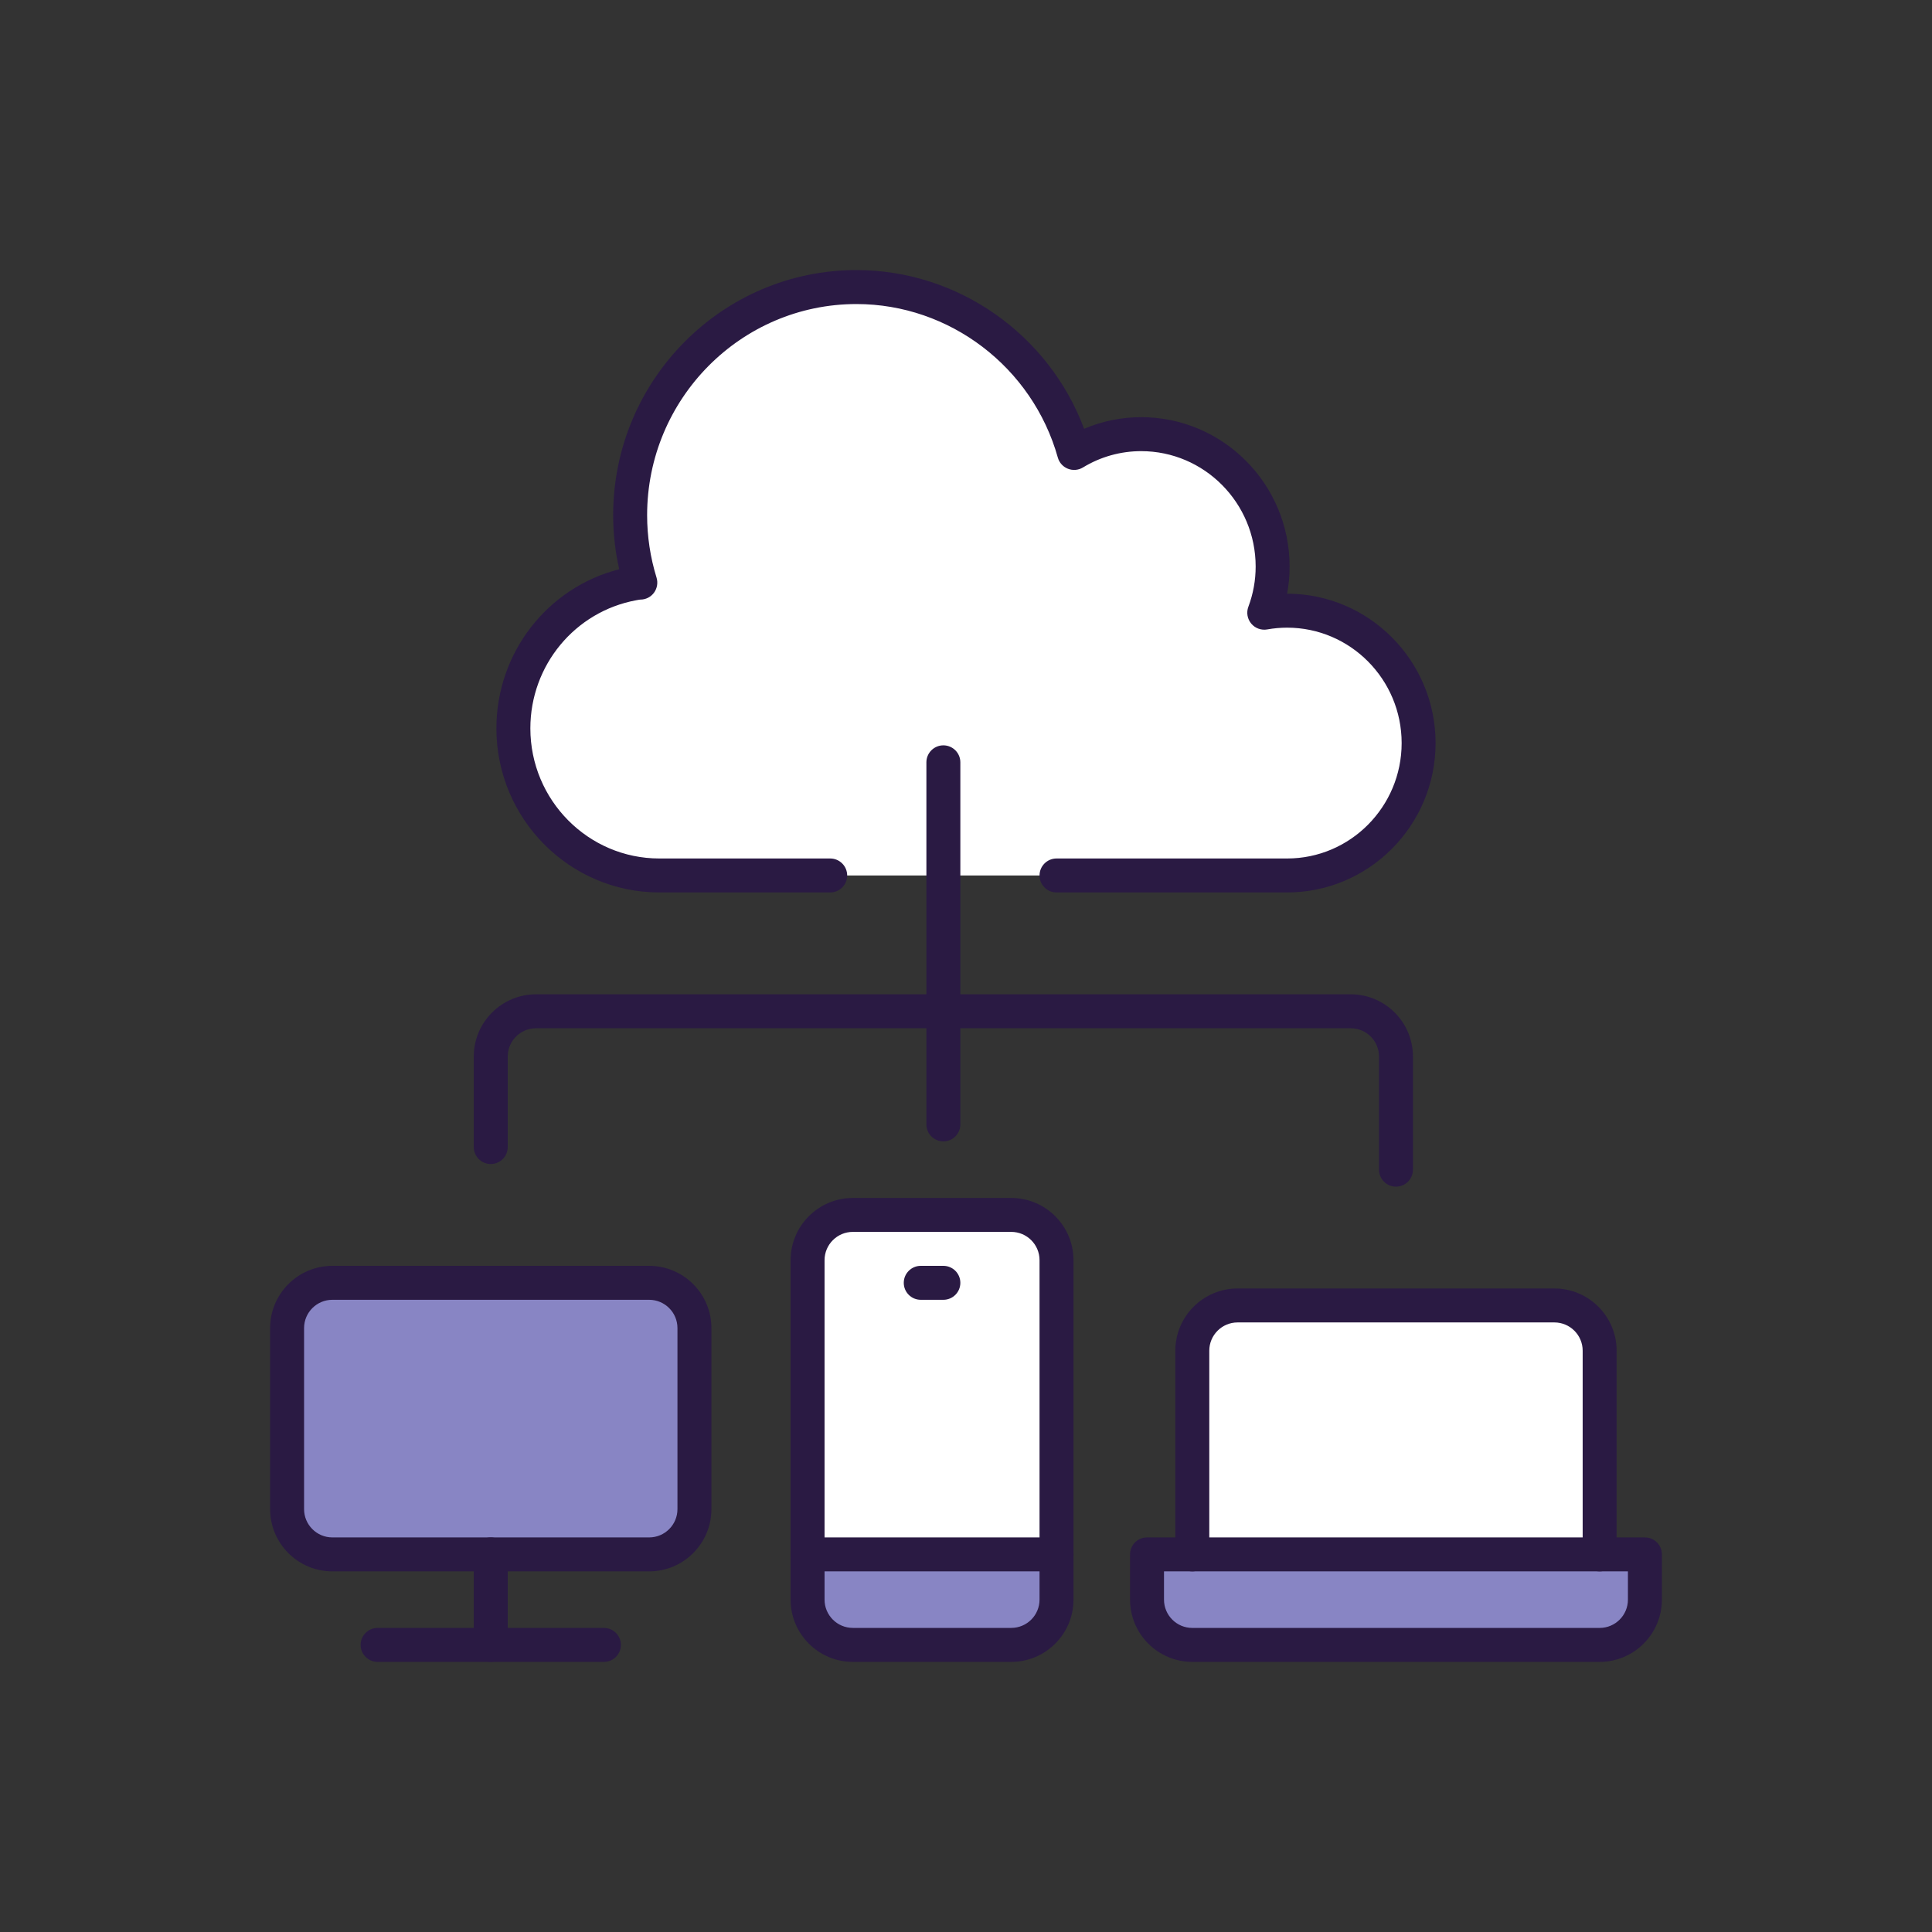 <?xml version="1.0" encoding="UTF-8"?> <svg xmlns="http://www.w3.org/2000/svg" id="a" viewBox="0 0 800 800"><rect x="0" y="0" width="800" height="800" fill="#333333" stroke="none"/><path d="m502.8,362.52h-229.77c-33.36,0-60.44-27.27-60.44-60.91,0-29.89,21.46-54.82,49.67-59.97,1.03-.19,1.87-.37,2.9-.37-2.72-8.81-4.22-18.18-4.22-27.93,0-52.2,41.98-94.46,93.71-94.46,42.92,0,79,28.96,90.15,68.69,8.15-4.97,17.62-7.78,27.74-7.78,30.08,0,54.44,24.55,54.44,54.82,0,6.65-1.22,13.12-3.47,19.12,3.09-.56,6.28-.84,9.46-.84,30.08,0,54.44,24.55,54.44,54.82s-24.36,54.82-54.44,54.82h-30.17Z" style="fill:#fff; stroke-width:0px;"></path><path d="m353.15,503.08h65.6c10.31,0,18.74,8.43,18.74,18.74v121.82h-103.08v-121.82c0-10.31,8.43-18.74,18.74-18.74Z" style="fill:#fff; stroke-width:0px;"></path><path d="m662.38,559.3v84.34h-168.68v-84.34c0-10.31,8.43-18.74,18.74-18.74h131.19c10.31,0,18.74,8.43,18.74,18.74Z" style="fill:#fff; stroke-width:0px;"></path><path d="m287.55,549.93v74.97c0,10.31-8.43,18.74-18.74,18.74h-131.19c-10.31,0-18.74-8.43-18.74-18.74v-74.97c0-10.31,8.43-18.74,18.74-18.74h131.19c10.31,0,18.74,8.43,18.74,18.74Z" style="fill:#8885c4; stroke-width:0px;"></path><path d="m437.48,662.38c0,10.31-8.43,18.74-18.74,18.74h-65.6c-10.31,0-18.74-8.43-18.74-18.74v-18.74h103.08v18.74Z" style="fill:#8885c4; stroke-width:0px;"></path><path d="m681.13,662.38c0,10.31-8.43,18.74-18.74,18.74h-168.68c-10.31,0-18.74-8.43-18.74-18.74v-18.74h206.16v18.74Z" style="fill:#8885c4; stroke-width:0px;"></path><path d="m532.97,369.54h-95.49c-3.88,0-7.03-3.15-7.03-7.03s3.15-7.03,7.03-7.03h95.49c26.15,0,47.42-21.44,47.42-47.79s-21.27-47.79-47.42-47.79c-2.78,0-5.54.25-8.21.73-2.49.45-5.03-.47-6.65-2.41-1.62-1.94-2.08-4.61-1.19-6.97,2-5.34,3.02-10.94,3.02-16.65,0-26.35-21.27-47.79-47.42-47.79-8.5,0-16.83,2.33-24.08,6.75-1.88,1.14-4.18,1.34-6.23.54-2.05-.81-3.6-2.52-4.19-4.64-10.5-37.42-44.79-63.56-83.38-63.56-47.8,0-86.68,39.22-86.68,87.43,0,8.76,1.31,17.46,3.9,25.85.66,2.13.26,4.45-1.06,6.25-1.32,1.8-3.42,2.85-5.65,2.85-.23,0-.59.07-1.21.18l-.43.08c-25.43,4.65-43.9,26.96-43.9,53.06,0,29.71,23.96,53.88,53.41,53.88h70.75c3.88,0,7.03,3.15,7.03,7.03s-3.15,7.03-7.03,7.03h-70.75c-37.2,0-67.47-30.48-67.47-67.94,0-31.3,21.12-58.3,50.85-65.89-1.66-7.35-2.5-14.85-2.5-22.39,0-55.96,45.19-101.49,100.74-101.49,42.02,0,79.65,26.63,94.27,65.72,7.44-3.16,15.47-4.81,23.62-4.81,33.9,0,61.47,27.74,61.47,61.85,0,3.79-.35,7.55-1.03,11.25h0c33.9,0,61.47,27.74,61.47,61.85s-27.58,61.85-61.47,61.85Z" style="fill:#2a1a43; stroke-width:0px;"></path><path d="m268.81,650.67h-131.19c-14.21,0-25.77-11.56-25.77-25.77v-74.97c0-14.21,11.56-25.77,25.77-25.77h131.19c14.21,0,25.77,11.56,25.77,25.77v74.97c0,14.21-11.56,25.77-25.77,25.77Zm-131.19-112.45c-6.46,0-11.71,5.25-11.71,11.71v74.97c0,6.46,5.25,11.71,11.71,11.71h131.19c6.46,0,11.71-5.25,11.71-11.71v-74.97c0-6.46-5.25-11.71-11.71-11.71h-131.19Z" style="fill:#2a1a43; stroke-width:0px;"></path><path d="m250.07,688.15h-93.71c-3.88,0-7.03-3.15-7.03-7.03s3.15-7.03,7.03-7.03h93.71c3.88,0,7.03,3.15,7.03,7.03s-3.15,7.03-7.03,7.03Z" style="fill:#2a1a43; stroke-width:0px;"></path><path d="m203.21,688.15c-3.88,0-7.03-3.15-7.03-7.03v-37.48c0-3.88,3.15-7.03,7.03-7.03s7.03,3.15,7.03,7.03v37.48c0,3.88-3.15,7.03-7.03,7.03Z" style="fill:#2a1a43; stroke-width:0px;"></path><path d="m418.74,688.15h-65.6c-14.21,0-25.77-11.56-25.77-25.77v-140.56c0-14.21,11.56-25.77,25.77-25.77h65.6c14.21,0,25.77,11.56,25.77,25.77v140.56c0,14.21-11.56,25.77-25.77,25.77Zm-65.6-178.05c-6.46,0-11.71,5.25-11.71,11.71v140.56c0,6.46,5.25,11.71,11.71,11.71h65.6c6.46,0,11.71-5.25,11.71-11.71v-140.56c0-6.46-5.25-11.71-11.71-11.71h-65.6Z" style="fill:#2a1a43; stroke-width:0px;"></path><path d="m662.38,688.15h-168.68c-14.21,0-25.77-11.56-25.77-25.77v-18.74c0-3.88,3.15-7.03,7.03-7.03h206.16c3.88,0,7.03,3.15,7.03,7.03v18.74c0,14.21-11.56,25.77-25.77,25.77Zm-180.39-37.48v11.71c0,6.46,5.25,11.71,11.71,11.71h168.68c6.46,0,11.71-5.25,11.71-11.71v-11.71h-192.1Z" style="fill:#2a1a43; stroke-width:0px;"></path><path d="m662.38,650.67c-3.88,0-7.03-3.15-7.03-7.03v-84.34c0-6.46-5.25-11.71-11.71-11.71h-131.19c-6.46,0-11.71,5.25-11.71,11.71v84.34c0,3.88-3.15,7.03-7.03,7.03s-7.03-3.15-7.03-7.03v-84.34c0-14.21,11.56-25.77,25.77-25.77h131.19c14.21,0,25.77,11.56,25.77,25.77v84.34c0,3.88-3.15,7.03-7.03,7.03Z" style="fill:#2a1a43; stroke-width:0px;"></path><path d="m437.48,650.67h-103.08c-3.88,0-7.03-3.15-7.03-7.03s3.15-7.03,7.03-7.03h103.08c3.88,0,7.03,3.15,7.03,7.03s-3.15,7.03-7.03,7.03Z" style="fill:#2a1a43; stroke-width:0px;"></path><path d="m390.63,538.22h-9.37c-3.88,0-7.03-3.15-7.03-7.03s3.15-7.03,7.03-7.03h9.37c3.88,0,7.03,3.15,7.03,7.03s-3.15,7.03-7.03,7.03Z" style="fill:#2a1a43; stroke-width:0px;"></path><path d="m390.63,472.62c-3.88,0-7.03-3.15-7.03-7.03v-149.93c0-3.88,3.15-7.03,7.03-7.03s7.03,3.15,7.03,7.03v149.93c0,3.88-3.15,7.03-7.03,7.03Z" style="fill:#2a1a43; stroke-width:0px;"></path><path d="m578.05,491.37c-3.88,0-7.03-3.15-7.03-7.03v-46.85c0-6.46-5.25-11.71-11.71-11.71H221.95c-6.46,0-11.71,5.25-11.71,11.71v37.48c0,3.88-3.15,7.03-7.03,7.03s-7.03-3.15-7.03-7.03v-37.48c0-14.21,11.56-25.77,25.77-25.77h337.35c14.21,0,25.77,11.56,25.77,25.77v46.85c0,3.88-3.15,7.03-7.03,7.03Z" style="fill:#2a1a43; stroke-width:0px;"></path></svg> 